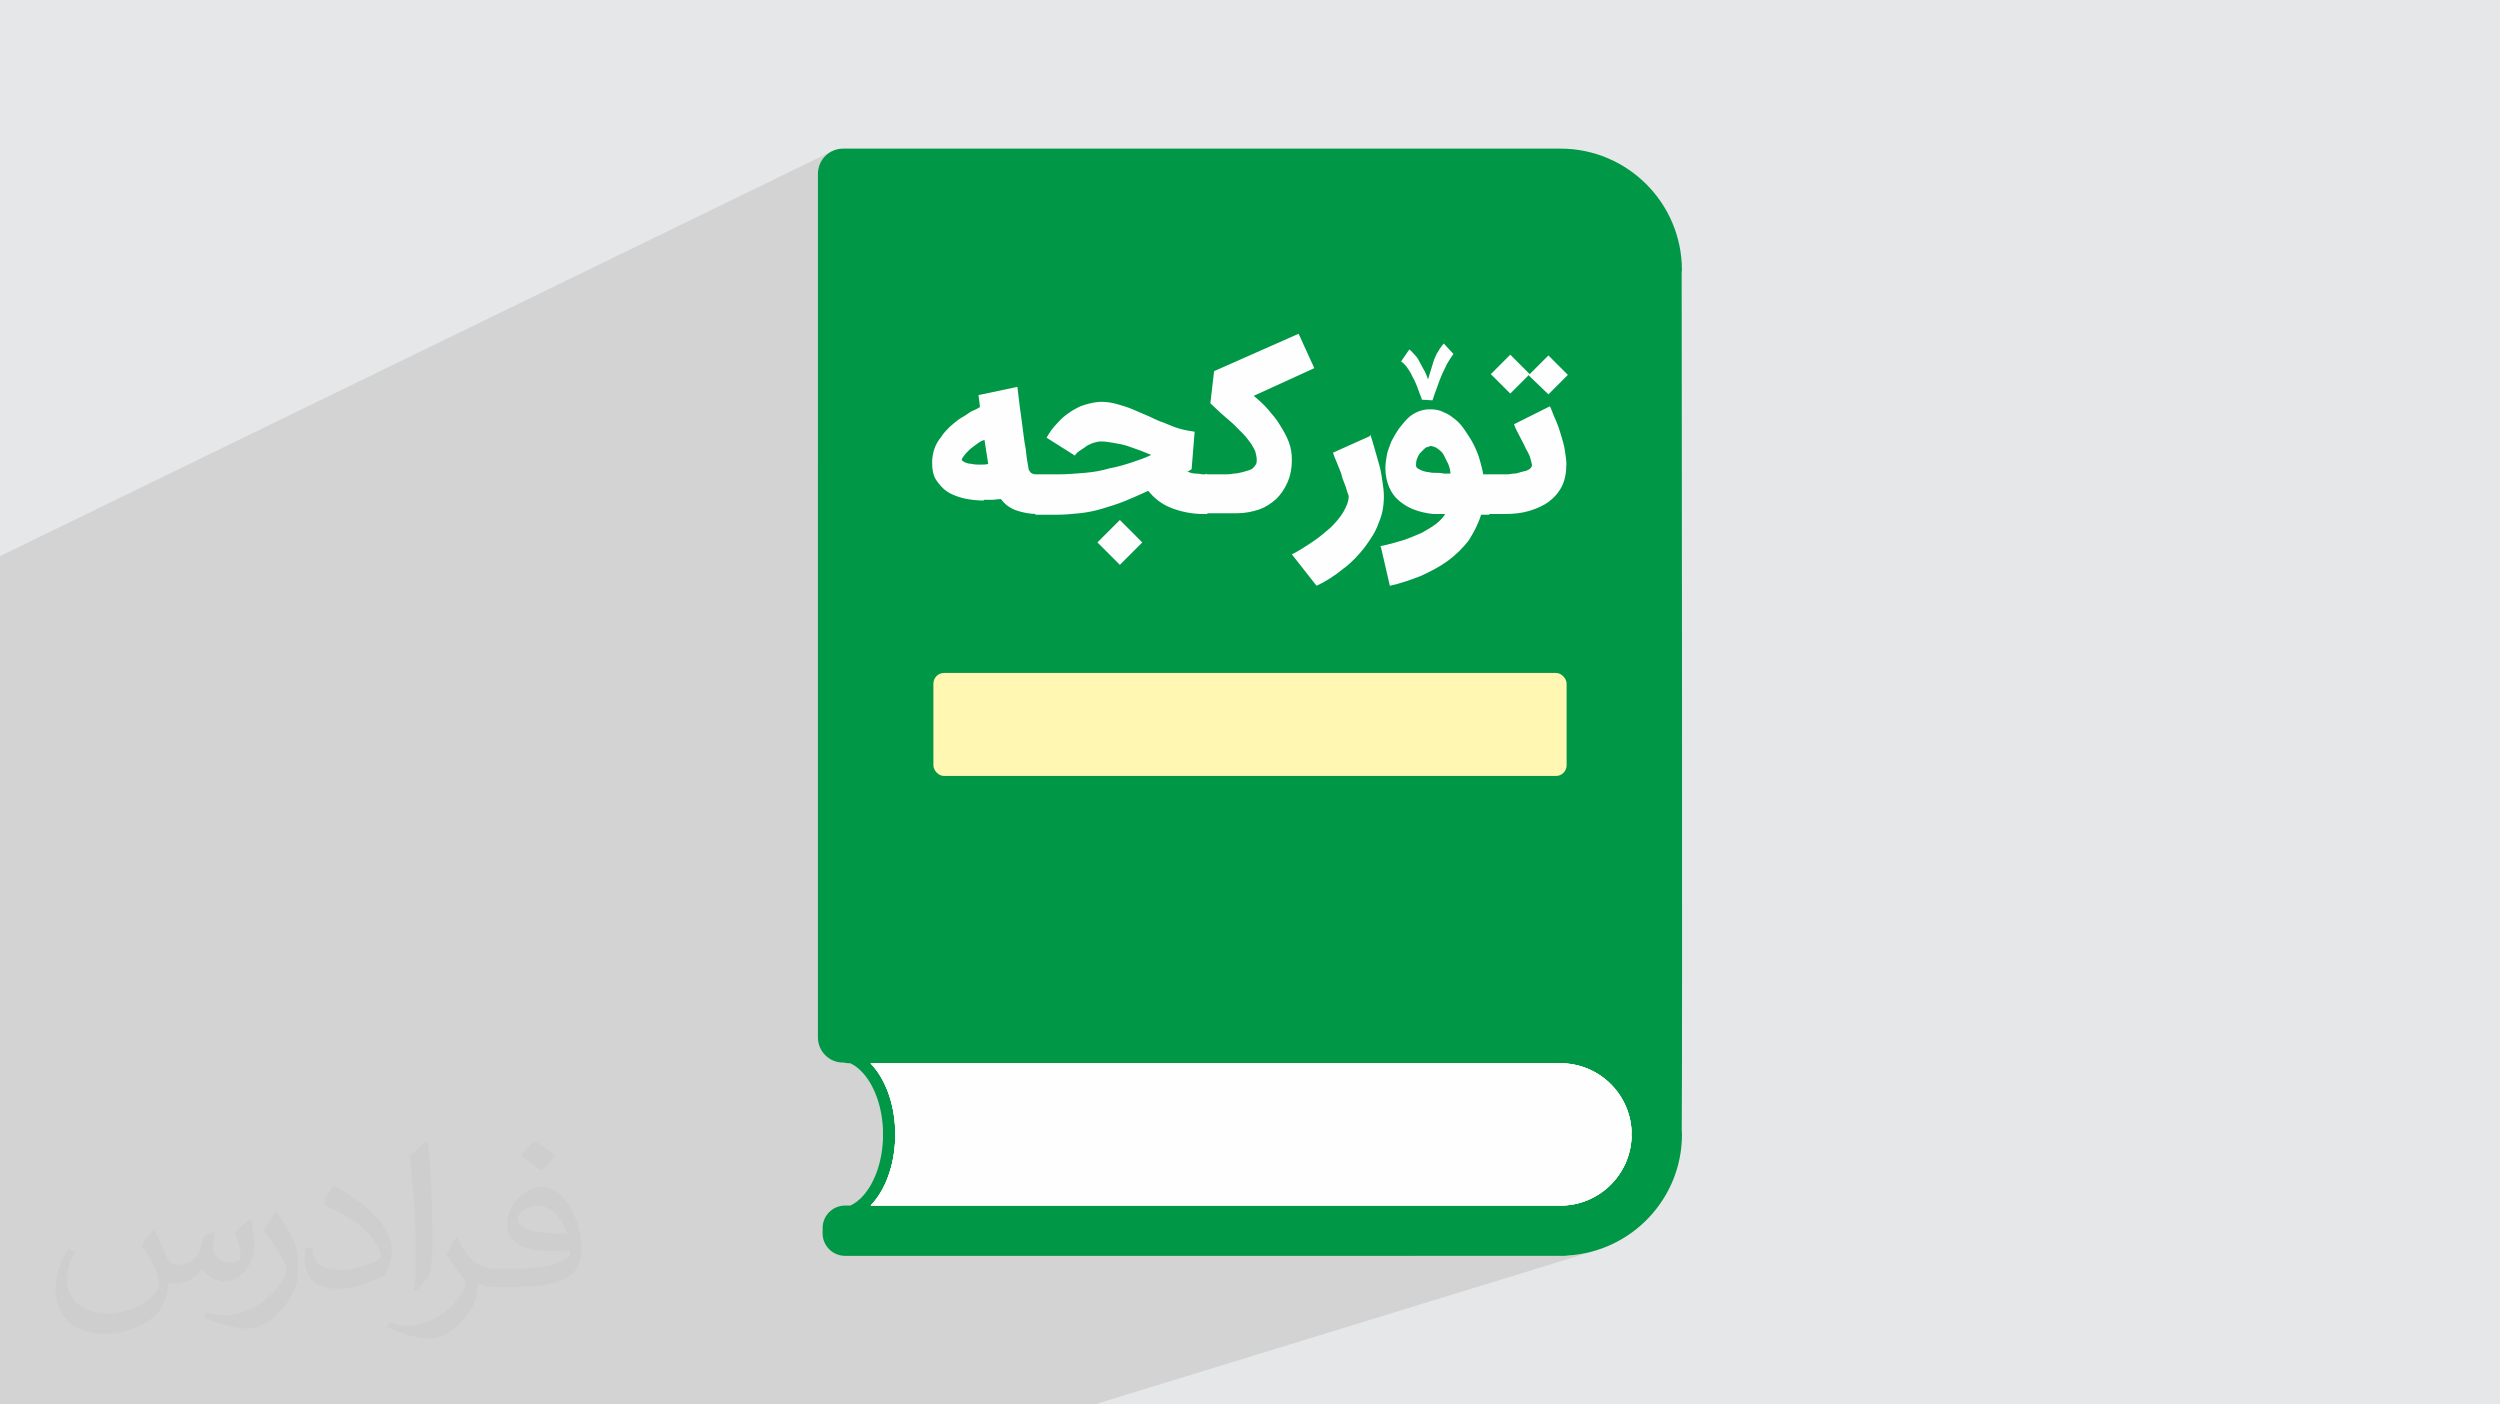<?xml version="1.0" encoding="UTF-8"?>
<!DOCTYPE svg PUBLIC "-//W3C//DTD SVG 1.1//EN" "http://www.w3.org/Graphics/SVG/1.1/DTD/svg11.dtd">
<!-- Creator: CorelDRAW 2020 (64-Bit) -->
<svg xmlns="http://www.w3.org/2000/svg" xml:space="preserve" width="94.192mm" height="52.917mm" version="1.1" style="shape-rendering:geometricPrecision; text-rendering:geometricPrecision; image-rendering:optimizeQuality; fill-rule:evenodd; clip-rule:evenodd"
viewBox="0 0 9404.92 5283.66"
 xmlns:xlink="http://www.w3.org/1999/xlink"
 xmlns:xodm="http://www.corel.com/coreldraw/odm/2003">
 <defs>
  <style type="text/css">
   <![CDATA[
    .fil6 {fill:#FFF7B2}
    .fil0 {fill:#E6E7E8}
    .fil5 {fill:#FEFEFE;fill-rule:nonzero}
    .fil4 {fill:#FEF0DE;fill-rule:nonzero}
    .fil3 {fill:#009846;fill-rule:nonzero}
    .fil2 {fill:#373435;fill-opacity:0.031}
    .fil1 {fill:#2B2A29;fill-opacity:0.102}
   ]]>
  </style>
 </defs>
 <g id="Layer_x0020_1">
  <polygon class="fil0" points="-0,0 9404.92,0 9404.92,5283.66 -0,5283.66 "/>
  <polygon class="fil1" points="-0,3984.23 -0,3982.43 -0,3969.24 -0,3956.59 -0,3953.99 -0,3951.14 -0,3945.43 -0,3933.46 -0,3927.84 -0,3913.15 -0,3905 -0,3904.76 -0,3902.78 -0,3902.44 -0,3902.14 -0,3898.44 -0,3895.12 -0,3880.76 -0,3872.92 -0,3869.89 -0,3860.48 -0,3855.16 -0,3844.47 -0,3843.76 -0,3832.77 -0,3830.81 -0,3826.63 -0,3816.73 -0,3811.13 -0,3809.79 -0,3791.35 -0,3790.11 -0,3781.57 -0,3776.6 -0,3768.06 -0,3765.25 -0,3749.34 -0,3746.43 -0,3743.33 -0,3743.26 -0,3740.42 -0,3733.2 -0,3731.79 -0,3728.59 -0,3725.41 -0,3722.59 -0,3709.59 -0,3707.6 -0,3700.67 -0,3700.57 -0,3697.56 -0,3697.2 -0,3695.55 -0,3694.67 -0,3683.11 -0,3674.71 -0,3673.42 -0,3672.87 -0,3667.63 -0,3665.18 -0,3664.51 -0,3663.87 -0,3662.76 -0,3649.37 -0,3641.48 -0,3636.27 -0,3604.33 -0,3603.92 -0,3600.76 -0,3577.47 -0,3575.9 -0,3562.95 -0,3559.82 -0,3548.2 -0,3547.69 -0,3528.56 -0,3517.71 -0,3514.17 -0,3508.96 -0,3495.98 -0,3477.43 -0,3477.03 -0,3474.99 -0,3471.94 -0,3468.81 -0,3466.7 -0,3459.44 -0,3457.97 -0,3451.52 -0,3446.42 -0,3444.05 -0,3443.59 -0,3443.56 -0,3443.41 -0,3433.77 -0,3422.47 -0,3390.35 -0,3379.6 -0,3365.73 -0,3363.84 -0,3354.55 -0,3351.57 -0,3340.34 -0,3325.8 -0,3322.25 -0,3316.59 -0,3314.13 -0,3308.68 -0,3307.6 -0,3304 -0,3291.9 -0,3283.03 -0,3279.4 -0,3275.15 -0,3167.79 -0,3167.6 -0,3154.16 -0,3124.56 -0,2144.71 -0,2092.09 3134.75,566.59 3118.67,575.34 3104.66,586.91 3093.11,600.93 3084.39,617.03 3078.88,634.79 3076.96,653.86 3076.96,1755.15 3681.1,1486.28 3827.41,1455.33 3828.46,1464.72 3829.51,1473.94 3830.57,1482.96 3831.62,1491.81 3832.68,1500.51 3833.74,1509.04 3834.78,1517.42 3835.84,1525.67 3836.9,1533.79 3837.95,1541.78 3839.01,1549.64 3840.07,1557.41 3841.11,1565.08 3842.17,1572.66 3843.22,1580.15 3844.28,1587.57 3846.27,1602.06 3848.06,1616.01 3848.93,1623 4065.93,1528.03 4073.28,1525.2 4080.66,1522.84 4088.17,1520.75 4095.87,1518.71 4103.71,1516.8 4111.61,1515.1 4119.51,1513.66 4127.34,1512.55 4135.05,1511.83 4142.56,1511.58 4149.95,1511.71 4157.33,1512.11 4164.71,1512.77 4172.09,1513.69 4179.48,1514.88 4186.86,1516.33 4194.25,1518.05 4201.64,1520.03 4209.03,1522.15 4216.41,1524.29 4223.8,1526.51 4231.17,1528.82 4238.56,1531.26 4245.54,1533.73 4885.34,1255.56 4944.42,1384.98 4716.52,1489.09 4722.97,1494.5 4729.62,1500.17 4736.4,1506.1 4743.25,1512.3 4750.1,1518.76 4756.88,1525.49 4763.53,1532.48 4769.98,1539.73 4771.16,1541.11 5301.76,1314.64 5304.81,1316.88 5307.65,1319.34 5310.37,1322.01 5313.02,1324.83 5315.66,1327.8 5318.38,1330.86 5321.22,1333.99 5324.27,1337.15 5324.6,1337.51 5431.18,1292.13 5467.75,1331.51 5464.59,1335.86 5461.42,1340.44 5458.26,1345.21 5455.09,1350.16 5451.93,1355.23 5448.76,1360.4 5445.6,1365.63 5442.43,1370.9 5440.2,1376.18 5437.78,1381.46 5435.21,1386.73 5432.59,1392 5429.96,1397.28 5427.39,1402.56 5424.97,1407.84 5422.74,1413.11 5420.63,1418.39 5418.52,1423.7 5416.41,1429.08 5414.3,1434.56 5412.19,1440.17 5410.08,1445.94 5408.98,1449.04 5681.59,1334.31 5725.93,1378.65 5825.1,1337.13 5898.26,1410.28 5825.1,1483.44 5508.19,1614.65 5508.54,1615.13 5512.76,1621.34 5516.98,1627.67 5521.16,1634 5525.28,1640.33 5529.29,1646.65 5532.3,1651.55 5830.72,1528.47 5833.77,1534.92 5836.61,1541.57 5839.33,1548.35 5841.98,1555.2 5844.63,1562.05 5847.34,1568.82 5850.18,1575.47 5853.23,1581.93 5856.27,1589.18 5859.08,1596.25 5861.69,1603.19 5864.13,1610.05 5866.45,1616.92 5868.67,1623.86 5870.81,1630.93 5872.93,1638.19 5875.04,1645.45 5877.1,1652.52 5879.11,1659.46 5881.02,1666.32 5882.79,1673.19 5884.4,1680.13 5885.82,1687.2 5887,1694.45 5888.05,1701.71 5889.06,1708.7 5890.01,1715.42 5890.86,1721.88 5891.58,1728.08 5892.14,1734.02 5892.49,1739.69 5892.62,1745.1 5892.36,1757.49 5891.56,1769.36 5890.24,1780.7 5888.41,1791.52 5886.03,1801.81 5883.12,1811.57 5879.7,1820.8 5875.73,1829.51 5871.25,1837.82 5866.24,1845.87 5860.71,1853.64 5854.64,1861.16 5848.05,1868.41 5840.93,1875.4 5833.28,1882.13 5825.1,1888.59 5817.45,1893.73 5809.32,1898.62 5800.72,1903.23 5791.68,1907.58 5782.26,1911.67 5539.8,2008.8 5538.22,2011.62 5531.27,2023.31 5524.02,2034.92 5515.44,2045.34 5506.56,2055.5 5497.36,2065.38 5487.79,2075.02 5477.83,2084.38 5467.44,2093.48 5456.59,2102.32 5445.24,2110.89 5433.49,2119.08 5421.49,2126.81 5409.23,2134.14 5396.7,2141.14 5383.9,2147.88 5370.85,2154.42 5357.52,2160.82 5343.94,2167.16 4427.99,2531.67 5853.56,2531.67 5861.59,2532.49 5869.06,2534.82 5875.84,2538.52 5881.77,2543.4 5886.65,2549.32 5890.34,2556.1 5892.68,2563.58 5893.5,2571.61 5893.5,2879.19 5892.68,2887.22 5890.34,2894.7 5886.65,2901.48 5881.77,2907.4 5875.84,2912.28 5869.06,2915.98 3083.72,3937.5 3084.39,3939.67 3093.11,3955.76 3104.66,3969.78 3118.67,3981.35 3134.75,3990.1 3152.55,3995.62 3171.66,3997.55 3171.84,3997.54 3172.02,3997.52 3172.21,3997.48 3172.4,3997.45 3172.61,3997.41 3172.83,3997.37 3173.07,3997.35 3173.33,3997.34 3175.93,3997.91 3178.56,3998.44 3181.2,3998.91 3183.88,3999.31 3186.58,3999.63 3189.29,3999.87 3192.03,4000.03 3194.79,4000.08 3198.94,4000.08 3211.23,4006.71 3223.12,4014.88 3226.43,4017.66 3274.97,4000.08 5870.76,4000.08 5897.08,4001.37 5922.68,4005.16 5947.45,4011.31 5971.24,4019.71 5993.95,4030.24 6015.45,4042.78 6035.63,4057.21 6054.36,4073.39 6071.52,4091.22 6086.99,4110.56 6100.65,4131.31 6112.39,4153.32 6122.07,4176.49 6129.58,4200.69 6134.79,4225.79 6137.59,4251.69 6137.5,4254.9 6137.42,4257.88 6137.34,4260.63 6137.27,4263.17 6137.21,4265.47 6137.17,4267.56 6137.14,4269.43 6137.13,4271.08 6137.15,4272.03 6137.21,4272.97 6137.29,4273.89 6137.39,4274.82 6137.51,4275.74 6137.62,4276.66 6137.74,4277.57 6137.84,4278.5 6135.47,4304.85 6130.61,4330.41 6123.38,4355.07 6113.89,4378.69 6102.29,4401.15 6088.7,4422.3 6073.24,4442.06 6056.03,4460.27 6037.21,4476.8 6016.9,4491.55 5995.22,4504.37 5972.3,4515.15 5948.27,4523.75 5308.02,4724.51 5885.08,4724.51 5886.9,4724.48 5888.71,4724.39 5890.52,4724.25 5892.32,4724.07 5894.12,4723.86 5895.89,4723.61 5897.65,4723.35 5899.4,4723.07 5921.63,4721.13 5943.54,4718.15 5965.11,4714.13 5986.32,4709.13 6007.14,4703.15 4117.11,5283.66 4076.77,5283.66 4067.69,5283.66 3524.78,5283.66 3487.1,5283.66 2992.41,5283.66 2970.92,5283.66 2917.02,5283.66 1997.72,5283.66 1522.1,5283.66 1208.83,5283.66 1154.98,5283.66 1093.3,5283.66 1023.01,5283.66 992.11,5283.66 508.74,5283.66 506.33,5283.66 495.07,5283.66 485.52,5283.66 467.28,5283.66 463.54,5283.66 451.46,5283.66 444.29,5283.66 429.78,5283.66 428.1,5283.66 408.11,5283.66 389.66,5283.66 -0,5283.66 -0,5185.71 -0,5161.33 -0,5160 -0,5150.65 -0,5150.29 -0,5068.46 -0,5035.41 -0,4293.81 -0,4280.72 -0,4244.24 -0,4228.05 -0,4223.27 -0,4194.54 -0,4191.9 -0,4189.61 -0,4179.44 -0,4174.6 -0,4162.01 -0,4161.19 -0,4150.73 -0,4135.61 -0,4129.17 -0,4100.74 -0,4097.9 -0,4094.11 -0,4088.03 -0,4086.39 -0,4081.51 -0,4076.68 -0,4067.95 -0,4060.47 -0,4056.3 -0,4036.27 -0,4014.5 -0,4007.53 -0,4006 -0,3999.56 -0,3994.21 -0,3985.81 "/>
  <path class="fil2" d="M578.49 4627.69c17.95,27.21 29.6,53.36 40.96,82.43 8.45,16.91 12.93,48.09 52.57,48.09 11.61,0 28.28,-3.42 43.06,-11.61 16.63,-8.73 29.32,-21.94 35.94,-42l15.85 -53.36 38.57 -19.02 2.64 2.64c-5.27,20.09 -6.59,39.36 -6.59,54.43 0,44.63 38.57,61.56 69.22,61.56 17.95,0 34.09,-8.73 34.09,-25.11 0,-21.13 -8.98,-57.06 -20.62,-89.29 17.95,-17.95 35.94,-35.94 56.53,-50.47l3.17 1.6c8.98,38.04 14,75.56 14,100.66 0,24.57 -10.83,51.79 -19.81,69.49 -18.49,34.87 -51.25,62.62 -90.87,62.62 -30.1,0 -63.65,-15.07 -86.66,-43.06l-1.32 0c-21.66,26.96 -55.22,51.25 -108.86,51.25l-16.63 0c-2.64,35.41 -10.29,60.49 -21.94,82.95 -31.95,62.34 -126.81,106.47 -216.1,106.47 -124.17,0 -186.51,-71.59 -186.51,-166.96 0,-58.91 19.27,-113.6 48.88,-152.42l24.29 10.04c-18.49,35.41 -30.91,68.68 -30.91,101.45 0,89.29 72.66,131.83 156.4,131.83 77.68,0 173.83,-49.41 191.28,-106.72 -6.59,-62.62 -30.1,-91.93 -66.04,-148.99 10.83,-19.02 24.83,-38.04 42.28,-58.38l3.17 0 0 0 0 0 -0.02 -0.09zm1432.13 -336.04c26.15,16.39 51.79,35.66 76.87,57.85 -14,19.81 -31.45,37.79 -53.11,53.64 -25.11,-20.34 -50.19,-37.79 -75.84,-56.27 17.42,-19.55 34.62,-38.29 52.04,-55.22l0 0 0 0 0 0 0 0 0 0 0.03 0zm13.47 244.11c-42.28,0 -76.87,27.75 -76.87,48.34 0,44.13 84.53,57.85 185.72,57.31 -12.68,-51.79 -57.06,-105.68 -108.86,-105.68l0.01 0.03zm-94.86 236.19c54.96,0 103.04,-1.6 139.74,-10.83 40.96,-10.29 75.56,-30.91 75.56,-45.17 0,-3.7 0,-8.19 -1.32,-11.89 -22.98,2.11 -49.41,2.11 -72.38,2.11 -74.49,0 -131.55,-16.91 -154.02,-58.66 -5.55,-11.61 -9.51,-24.57 -9.51,-39.36 0,-40.43 17.42,-79.79 48.09,-107 25.61,-22.45 53.89,-36.44 82.67,-36.44 52.04,0 93.51,41.75 122.57,107.54 15.85,35.94 26.68,77.4 26.68,129.72 0,34.87 -9.51,64.19 -31.17,85.85 -40.43,39.11 -114.92,53.89 -229.04,53.89l-51.79 0 0 0 -13.47 0c-28.28,0 -48.62,-5.02 -64.72,-17.42l-2.64 0c0.79,6.59 1.32,12.93 1.32,19.02 0,25.61 -8.45,58.38 -25.61,84.53 -50.72,75.3 -105.68,108.04 -153.24,108.04 -48.09,0 -107,-18.49 -160.11,-42.54l9.51 -18.49c17.17,7.13 40.96,11.89 73.7,11.89 85.85,0 198.66,-82.43 212.66,-163 -3.17,-6.59 -8.98,-15.32 -17.17,-24.57 -25.11,-29.85 -40.96,-54.68 -55.75,-80.83 12.68,-25.11 24.29,-45.17 35.13,-63.4l4.49 -0.53c36.72,74.77 69.99,117.55 144.23,117.55l11.61 0 0 0 53.89 0 0 0 0 0 0 0 0 0 0 0 0.09 0.01zm-371.98 79c6.34,-34.34 6.87,-72.91 6.87,-108.86l0 -53.36c0,-99.6 -12.68,-244.36 -22.98,-338.68 17.95,-19.27 43.06,-42 62.87,-57.31l5.81 1.6c13.47,118.62 16.63,256 16.63,383.06 0,33.3 -1.32,65.79 -4.49,89.55 -1.85,30.1 -19.27,52.83 -56.53,87.7l-8.19 -3.7zm-382.8 -157.19c1.85,46.77 24.83,83.49 105.15,83.49 49.93,0 92.19,-12.93 138.96,-35.13 8.45,-3.7 12.93,-8.73 12.93,-12.93 0,-29.32 -22.45,-68.15 -60.23,-103.55 -36.72,-33.3 -85.34,-62.62 -130.76,-82.18 -15.6,-6.59 -20.62,-13.47 -20.62,-20.09 0,-13.47 17.95,-41.75 32.77,-62.09l5.02 -0.53c52.04,27.21 110.17,67.64 153.24,112.53 39.11,41.47 63.4,83.49 63.4,129.19 0,33.81 -10.29,65.51 -26.96,95.11 -57.06,28.79 -117.83,50.72 -178.06,50.72 -73.17,0 -123.1,-34.34 -123.1,-114.92 0,-8.73 0,-22.19 3.17,-39.64l25.11 0 0 0 0 0 0 0 0 0 0 0 -0.02 0zm-132.37 -132.9l45.45 73.45c16.63,27.21 32.23,56.81 32.23,103.55l0 59.7c0,48.34 -30.91,100.13 -80.83,151.38 -39.11,34.62 -73.7,49.41 -105.68,49.41 -47.55,0 -101.98,-14.79 -164.85,-41.75l7.13 -18.49c19.81,5.27 42.79,9.77 71.06,9.77 90.36,-0.53 182.8,-66.57 225.08,-147.15 5.02,-9.26 6.87,-17.95 6.87,-24.04 0,-9.26 -5.02,-19.55 -8.98,-28.79 -22.98,-43.31 -48.62,-82.95 -76.87,-119.68 14.79,-23.25 29.6,-45.7 45.7,-67.9l3.7 0.53 0 0 0 0 0 0 0 0 0 0 -0.02 0.01z"/>
  <g id="_2405751597248">
   <path class="fil3" d="M3367.71 4248.89l0.03 0.65 -0.16 8.57c-0.1,5.78 -0.19,10.23 -0.19,13.41 0,1.27 0.13,2.49 0.22,3.65l0.31 4.29 -0.03 0.95c-2.72,106.63 -38.7,199.06 -92.46,254.83l2595.33 0c143.68,0 261.34,-114.36 267.08,-256.74 -0.25,-2.49 -0.71,-4.87 -0.71,-7.42 0,-4.12 0.23,-10.53 0.46,-19.39 -8.27,-140 -124.73,-251.61 -266.83,-251.61l-2595.79 0c52.88,54.78 88.87,144.87 92.74,248.8zm-168.77 -248.8l-4.14 0c-7.4,0 -14.56,-1.16 -21.47,-2.75 -0.72,0 -1.19,0.21 -1.67,0.21 -52.4,0 -94.7,-42.48 -94.7,-94.72l0 -3248.97c0,-52.24 42.3,-94.72 94.7,-94.72l2698.87 0c252.04,0 456.77,204.89 456.77,456.76 0,3.24 -0.64,6.52 -0.89,9.95 0.25,232.42 3.2,2944.46 0.25,3225.43 0.17,5.5 0.87,10.85 0.87,16.42 0,242.12 -189.46,440.38 -428.13,455.37 -4.62,0.75 -9.48,1.44 -14.32,1.44l-2705.71 0c-46.82,0 -84.76,-37.92 -84.76,-84.75l0 -19.76c0,-46.83 37.94,-84.75 84.76,-84.75l19.85 0c67.59,-31.52 119.34,-133.75 122.71,-254.89l-0.1 -1.43c-0.2,-2.44 -0.37,-4.86 -0.37,-7.41 0,-3.39 0.09,-8.16 0.19,-14.26l0.14 -7.31c-4.6,-118.59 -56.34,-218.76 -122.85,-249.86z"/>
   <path class="fil4" d="M3367.71 4248.89l0.03 0.65 -0.16 8.57c-0.1,5.78 -0.19,10.23 -0.19,13.41 0,1.27 0.13,2.49 0.22,3.65l0.31 4.29 -0.03 0.95c-2.72,106.63 -38.7,199.06 -92.46,254.83l2595.33 0c143.68,0 261.34,-114.36 267.08,-256.74 -0.25,-2.49 -0.71,-4.87 -0.71,-7.42 0,-4.12 0.23,-10.53 0.46,-19.39 -8.27,-140 -124.73,-251.61 -266.83,-251.61l-2595.79 0c52.88,54.78 88.87,144.87 92.74,248.8z"/>
   <path class="fil4" d="M3367.71 4248.89l0.03 0.65 -0.16 8.57c-0.1,5.78 -0.19,10.23 -0.19,13.41 0,1.27 0.13,2.49 0.22,3.65l0.31 4.29 -0.03 0.95c-2.72,106.63 -38.7,199.06 -92.46,254.83l2595.33 0c143.68,0 261.34,-114.36 267.08,-256.74 -0.25,-2.49 -0.71,-4.87 -0.71,-7.42 0,-4.12 0.23,-10.53 0.46,-19.39 -8.27,-140 -124.73,-251.61 -266.83,-251.61l-2595.79 0c52.88,54.78 88.87,144.87 92.74,248.8z"/>
   <path class="fil5" d="M3367.71 4248.89l0.03 0.65 -0.16 8.57c-0.1,5.78 -0.19,10.23 -0.19,13.41 0,1.27 0.13,2.49 0.22,3.65l0.31 4.29 -0.03 0.95c-2.72,106.63 -38.7,199.06 -92.46,254.83l2595.33 0c143.68,0 261.34,-114.36 267.08,-256.74 -0.25,-2.49 -0.71,-4.87 -0.71,-7.42 0,-4.12 0.23,-10.53 0.46,-19.39 -8.27,-140 -124.73,-251.61 -266.83,-251.61l-2595.79 0c52.88,54.78 88.87,144.87 92.74,248.8z"/>
   <path class="fil5" d="M3700.8 1882.98c-25.32,0 -50.64,-2.82 -75.97,-8.45 -22.51,-5.62 -45.01,-14.06 -61.9,-25.31 -16.87,-11.26 -30.94,-28.14 -42.2,-45.02 -11.25,-19.69 -14.07,-39.38 -14.07,-64.71 0,-16.88 2.82,-33.77 8.44,-50.64 5.63,-16.88 14.07,-30.95 25.32,-45.01 8.45,-14.07 22.51,-28.14 33.77,-39.39 14.06,-11.25 25.31,-22.51 39.38,-30.95 14.07,-8.44 28.14,-16.87 39.39,-25.31 14.07,-5.63 25.32,-11.26 33.76,-16.88l-5.62 -45.01 146.31 -30.95c5.62,50.64 11.25,92.86 16.87,132.24 5.63,39.39 8.44,73.16 14.07,98.48 2.82,28.14 5.62,47.83 8.44,61.9 2.82,14.07 2.82,22.51 5.63,22.51 2.82,5.63 5.62,8.45 11.25,11.25 5.62,2.82 14.07,2.82 22.51,2.82l8.44 0 0 149.12 -11.25 0c-30.94,0 -56.26,-5.63 -81.6,-14.07 -22.51,-8.44 -42.21,-22.51 -56.26,-42.21 -11.26,0 -22.52,2.82 -33.77,2.82 -11.25,0 -22.51,0 -30.94,0l0.01 2.8zm-81.6 -151.94c0,2.82 5.62,5.63 11.25,8.45 5.62,2.81 16.87,5.62 25.32,5.62 11.25,2.82 19.69,2.82 30.94,2.82 11.25,0 22.51,0 30.95,-2.82l-14.07 -90.03c-11.25,2.81 -19.7,8.44 -30.95,16.87 -11.25,8.44 -19.69,14.07 -28.13,22.51 -8.45,8.45 -14.07,14.07 -19.7,22.51 -5.62,8.45 -8.44,11.25 -5.62,16.88l0 -2.81zm281.36 53.46l78.78 0c33.76,0 67.54,-2.82 101.3,-5.63 33.76,-2.81 64.71,-8.44 92.85,-16.87 30.94,-5.63 59.08,-14.07 84.41,-22.51 25.32,-8.45 50.64,-16.88 73.16,-28.14 -14.07,-5.63 -28.14,-11.25 -42.2,-16.88 -16.88,-5.62 -30.95,-11.25 -47.83,-16.87 -16.88,-5.63 -33.77,-8.45 -50.64,-11.25 -16.88,-2.82 -30.95,-5.63 -47.83,-5.63 -11.25,0 -19.69,2.82 -30.95,5.63 -11.25,5.62 -22.51,8.44 -30.94,16.87 -8.44,5.63 -16.88,11.25 -25.32,16.88 -5.62,5.62 -11.25,11.25 -11.25,14.07l-106.92 -67.54c11.25,-19.69 22.51,-36.57 39.39,-53.45 14.06,-16.88 30.94,-30.95 47.83,-42.21 16.87,-11.25 36.57,-22.51 56.26,-28.13 19.69,-5.63 42.2,-11.26 61.9,-11.26 19.69,0 39.38,2.82 59.08,8.45 19.69,5.62 39.39,11.25 59.08,19.69 19.69,8.44 39.39,16.88 59.08,25.32 19.69,8.44 39.39,19.69 59.08,25.32 19.69,8.44 39.39,16.88 59.08,22.51 19.69,5.63 39.39,8.44 56.26,11.25l-11.25 140.68c-2.81,2.82 -5.62,2.82 -8.44,5.63 -2.82,2.82 -5.62,2.82 -8.44,2.82 11.25,5.62 22.51,8.44 33.76,8.44 11.25,0 19.69,2.82 28.14,2.82l14.06 0 0 149.12 -14.06 0c-45.02,0 -84.41,-8.45 -120.99,-22.52 -36.57,-14.06 -64.72,-36.57 -87.23,-64.71 -30.95,14.06 -61.9,28.13 -90.04,39.38 -28.14,11.25 -56.26,19.7 -84.41,28.14 -28.14,8.44 -56.26,14.07 -84.41,16.88 -28.14,2.81 -56.26,5.62 -87.23,5.62l-78.78 0 0 -149.12 5.66 -2.8zm312.32 340.45l-84.41 -84.41 84.41 -84.41 84.41 84.41 -84.41 84.41zm320.75 -340.45l33.77 0c11.25,0 25.31,0 36.56,0 11.26,0 25.32,0 36.57,-2.82 11.25,0 22.52,-2.82 33.77,-5.62 11.25,-2.82 19.69,-5.63 28.13,-8.45 8.45,-2.82 14.07,-8.44 19.7,-16.87 5.62,-5.63 5.62,-14.07 5.62,-22.51 0,-8.45 -2.82,-19.7 -5.62,-30.95 -5.63,-11.25 -11.25,-22.51 -19.7,-33.76 -8.44,-11.25 -16.87,-22.51 -28.13,-33.76 -11.25,-11.25 -22.52,-22.51 -36.57,-36.57 -14.07,-11.25 -28.14,-25.32 -42.21,-36.57 -14.07,-14.07 -28.13,-25.32 -42.2,-39.39l14.07 -120.99 317.94 -140.68 59.08 129.42 -227.9 104.1c16.88,14.07 36.57,30.95 53.46,50.64 16.87,19.7 33.76,39.39 45.01,59.08 14.07,22.51 25.32,42.21 33.76,64.72 8.44,22.51 11.25,45.01 11.25,67.54 0,30.94 -5.62,59.08 -16.87,84.41 -11.25,25.31 -25.32,45.01 -42.21,61.89 -19.69,16.88 -39.39,30.95 -64.72,39.39 -25.31,8.44 -53.45,14.07 -81.6,14.07l-115.36 0 0 -149.12 -5.61 2.8zm621.82 -149.12c5.63,16.88 11.25,36.57 16.88,56.26 5.62,19.7 11.25,39.39 16.87,59.09 5.63,19.69 8.44,39.38 11.25,59.08 2.82,19.69 5.63,36.57 5.63,56.26 0,36.57 -5.63,70.34 -19.7,101.3 -11.25,33.76 -30.94,61.89 -53.45,92.85 -22.51,28.14 -47.83,56.26 -78.79,78.78 -30.94,25.32 -64.71,47.83 -101.29,64.72l-92.86 -118.17c28.14,-14.07 53.46,-30.94 78.79,-47.83 25.32,-16.88 47.83,-36.57 67.53,-53.46 19.7,-19.69 36.57,-39.38 47.83,-59.08 11.25,-19.69 19.7,-39.38 19.7,-59.08 -5.63,-14.07 -8.45,-28.13 -14.07,-42.2 -5.63,-14.07 -11.25,-28.14 -14.07,-42.21 -5.62,-14.07 -11.25,-28.13 -16.88,-42.2 -5.62,-14.07 -11.25,-25.32 -14.06,-36.57l137.86 -61.9 2.82 -5.66zm36.57 419.24c30.94,-5.63 59.08,-14.07 87.23,-22.52 25.32,-8.44 50.64,-19.69 70.34,-28.13 19.69,-11.25 39.39,-22.51 53.46,-33.76 14.06,-11.25 25.31,-22.52 33.76,-36.57 -2.82,0 -8.45,0 -11.25,0 -5.63,0 -8.45,0 -14.07,0 -5.63,0 -8.44,0 -11.25,0 -2.82,0 -8.44,0 -8.44,0 -28.14,-2.82 -50.64,-8.45 -73.16,-16.88 -22.52,-8.44 -39.39,-19.69 -56.27,-33.76 -16.87,-14.07 -28.13,-30.95 -36.57,-50.64 -8.44,-19.69 -14.07,-45.01 -14.07,-70.34 0,-16.88 2.82,-33.76 5.63,-50.64 2.82,-16.88 11.25,-33.76 16.88,-50.64 8.44,-16.87 16.87,-30.94 28.13,-47.83 11.25,-14.07 22.51,-28.13 33.76,-39.38 11.25,-11.26 25.32,-19.7 39.39,-25.32 14.07,-5.63 28.14,-8.45 45.01,-8.45 16.88,0 36.57,2.82 50.64,11.25 16.88,5.63 30.95,16.88 45.01,28.14 14.07,11.25 25.32,25.32 36.57,42.21 11.25,16.87 22.51,33.76 30.95,50.63 8.44,16.88 16.87,36.57 22.51,56.27 5.62,19.69 11.25,39.38 14.07,59.08l22.51 0 0 149.11 -30.95 0c-11.25,36.57 -28.13,67.54 -47.83,98.48 -22.51,28.14 -47.83,53.46 -78.78,75.97 -30.95,22.51 -64.72,39.39 -101.3,56.26 -36.57,14.07 -75.97,28.14 -115.36,36.57l-33.76 -146.31 -2.8 -2.82zm185.7 -374.22c-8.45,0 -14.07,2.82 -19.7,8.45 -5.62,5.62 -11.25,11.25 -16.87,16.87 -5.63,8.45 -8.45,14.07 -11.25,22.51 -2.82,8.45 -2.82,16.88 -2.82,22.52 0,5.62 2.82,8.44 5.62,11.25 5.63,2.81 11.25,5.62 16.88,8.44 8.44,2.82 16.88,5.62 25.32,5.62 8.44,2.82 19.69,2.82 28.13,2.82 8.45,0 19.7,0 28.14,2.82 8.44,0 16.88,0 25.32,0 0,-11.25 -2.82,-22.51 -8.44,-36.57 -5.63,-11.25 -11.25,-22.51 -16.88,-33.76 -5.62,-11.25 -14.07,-16.88 -25.32,-25.32 -8.44,-5.63 -19.69,-8.44 -28.13,-8.44l0 2.81zm-28.14 -177.25c-5.63,-14.07 -11.25,-28.14 -16.88,-45.01 -5.62,-14.07 -11.25,-28.14 -19.69,-42.21 -5.63,-14.06 -14.07,-25.32 -19.69,-33.76 -8.45,-11.25 -14.07,-16.87 -22.52,-22.51l30.95 -45.01c8.44,5.62 14.07,14.07 22.51,22.51 8.44,8.44 14.07,19.69 19.69,30.94 5.63,11.25 11.25,19.7 16.88,30.95 5.63,11.25 8.44,19.69 11.25,28.13 2.82,-11.25 8.44,-25.31 11.25,-36.57 2.82,-11.25 8.44,-25.31 11.25,-36.56 5.63,-11.26 8.44,-22.52 16.88,-33.77 5.62,-11.25 14.07,-19.69 19.69,-28.13l36.57 39.38c-8.44,11.25 -16.88,25.32 -25.32,39.39 -5.62,14.07 -14.07,28.14 -19.69,42.21 -5.63,14.06 -11.25,28.13 -16.88,45.01 -5.62,14.07 -11.25,30.94 -16.87,47.83l-47.83 -2.82 8.44 0zm225.09 281.36l75.97 0c5.63,0 14.07,0 19.69,0 8.45,0 16.88,-2.82 25.32,-2.82 8.45,0 16.88,-2.82 25.32,-5.62 8.45,-2.82 14.07,-2.82 22.51,-5.63 5.63,-2.82 11.25,-5.63 14.07,-8.44 2.82,-2.82 5.63,-8.45 5.63,-11.25 0,-5.63 -2.82,-14.07 -5.63,-25.32 -2.82,-11.25 -8.44,-22.51 -16.87,-36.57 -5.63,-14.07 -14.07,-28.14 -22.52,-45.01 -8.44,-16.88 -16.87,-30.95 -22.51,-47.83l135.06 -67.54c8.45,16.88 14.07,36.57 22.51,53.46 8.45,19.69 14.07,36.57 19.7,56.26 5.62,19.69 11.25,36.57 14.07,56.26 2.81,19.7 5.62,36.57 5.62,50.64 0,33.76 -5.62,61.9 -16.88,84.41 -11.25,22.51 -28.13,42.21 -50.63,59.08 -19.7,14.07 -45.02,25.32 -73.16,33.76 -28.14,8.45 -59.08,11.25 -90.04,11.25l-81.6 0 0 -149.11 -5.62 0.01zm177.26 -374.21l-70.35 70.34 -73.16 -73.16 73.16 -73.16 73.16 73.16 70.35 -70.34 73.16 73.16 -73.16 73.16 -73.16 -70.35 0 -2.81z"/>
   <rect class="fil6" x="3511.44" y="2531.66" width="2382.06" height="387.46" rx="39.94" ry="39.94"/>
  </g>
 </g>
</svg>
